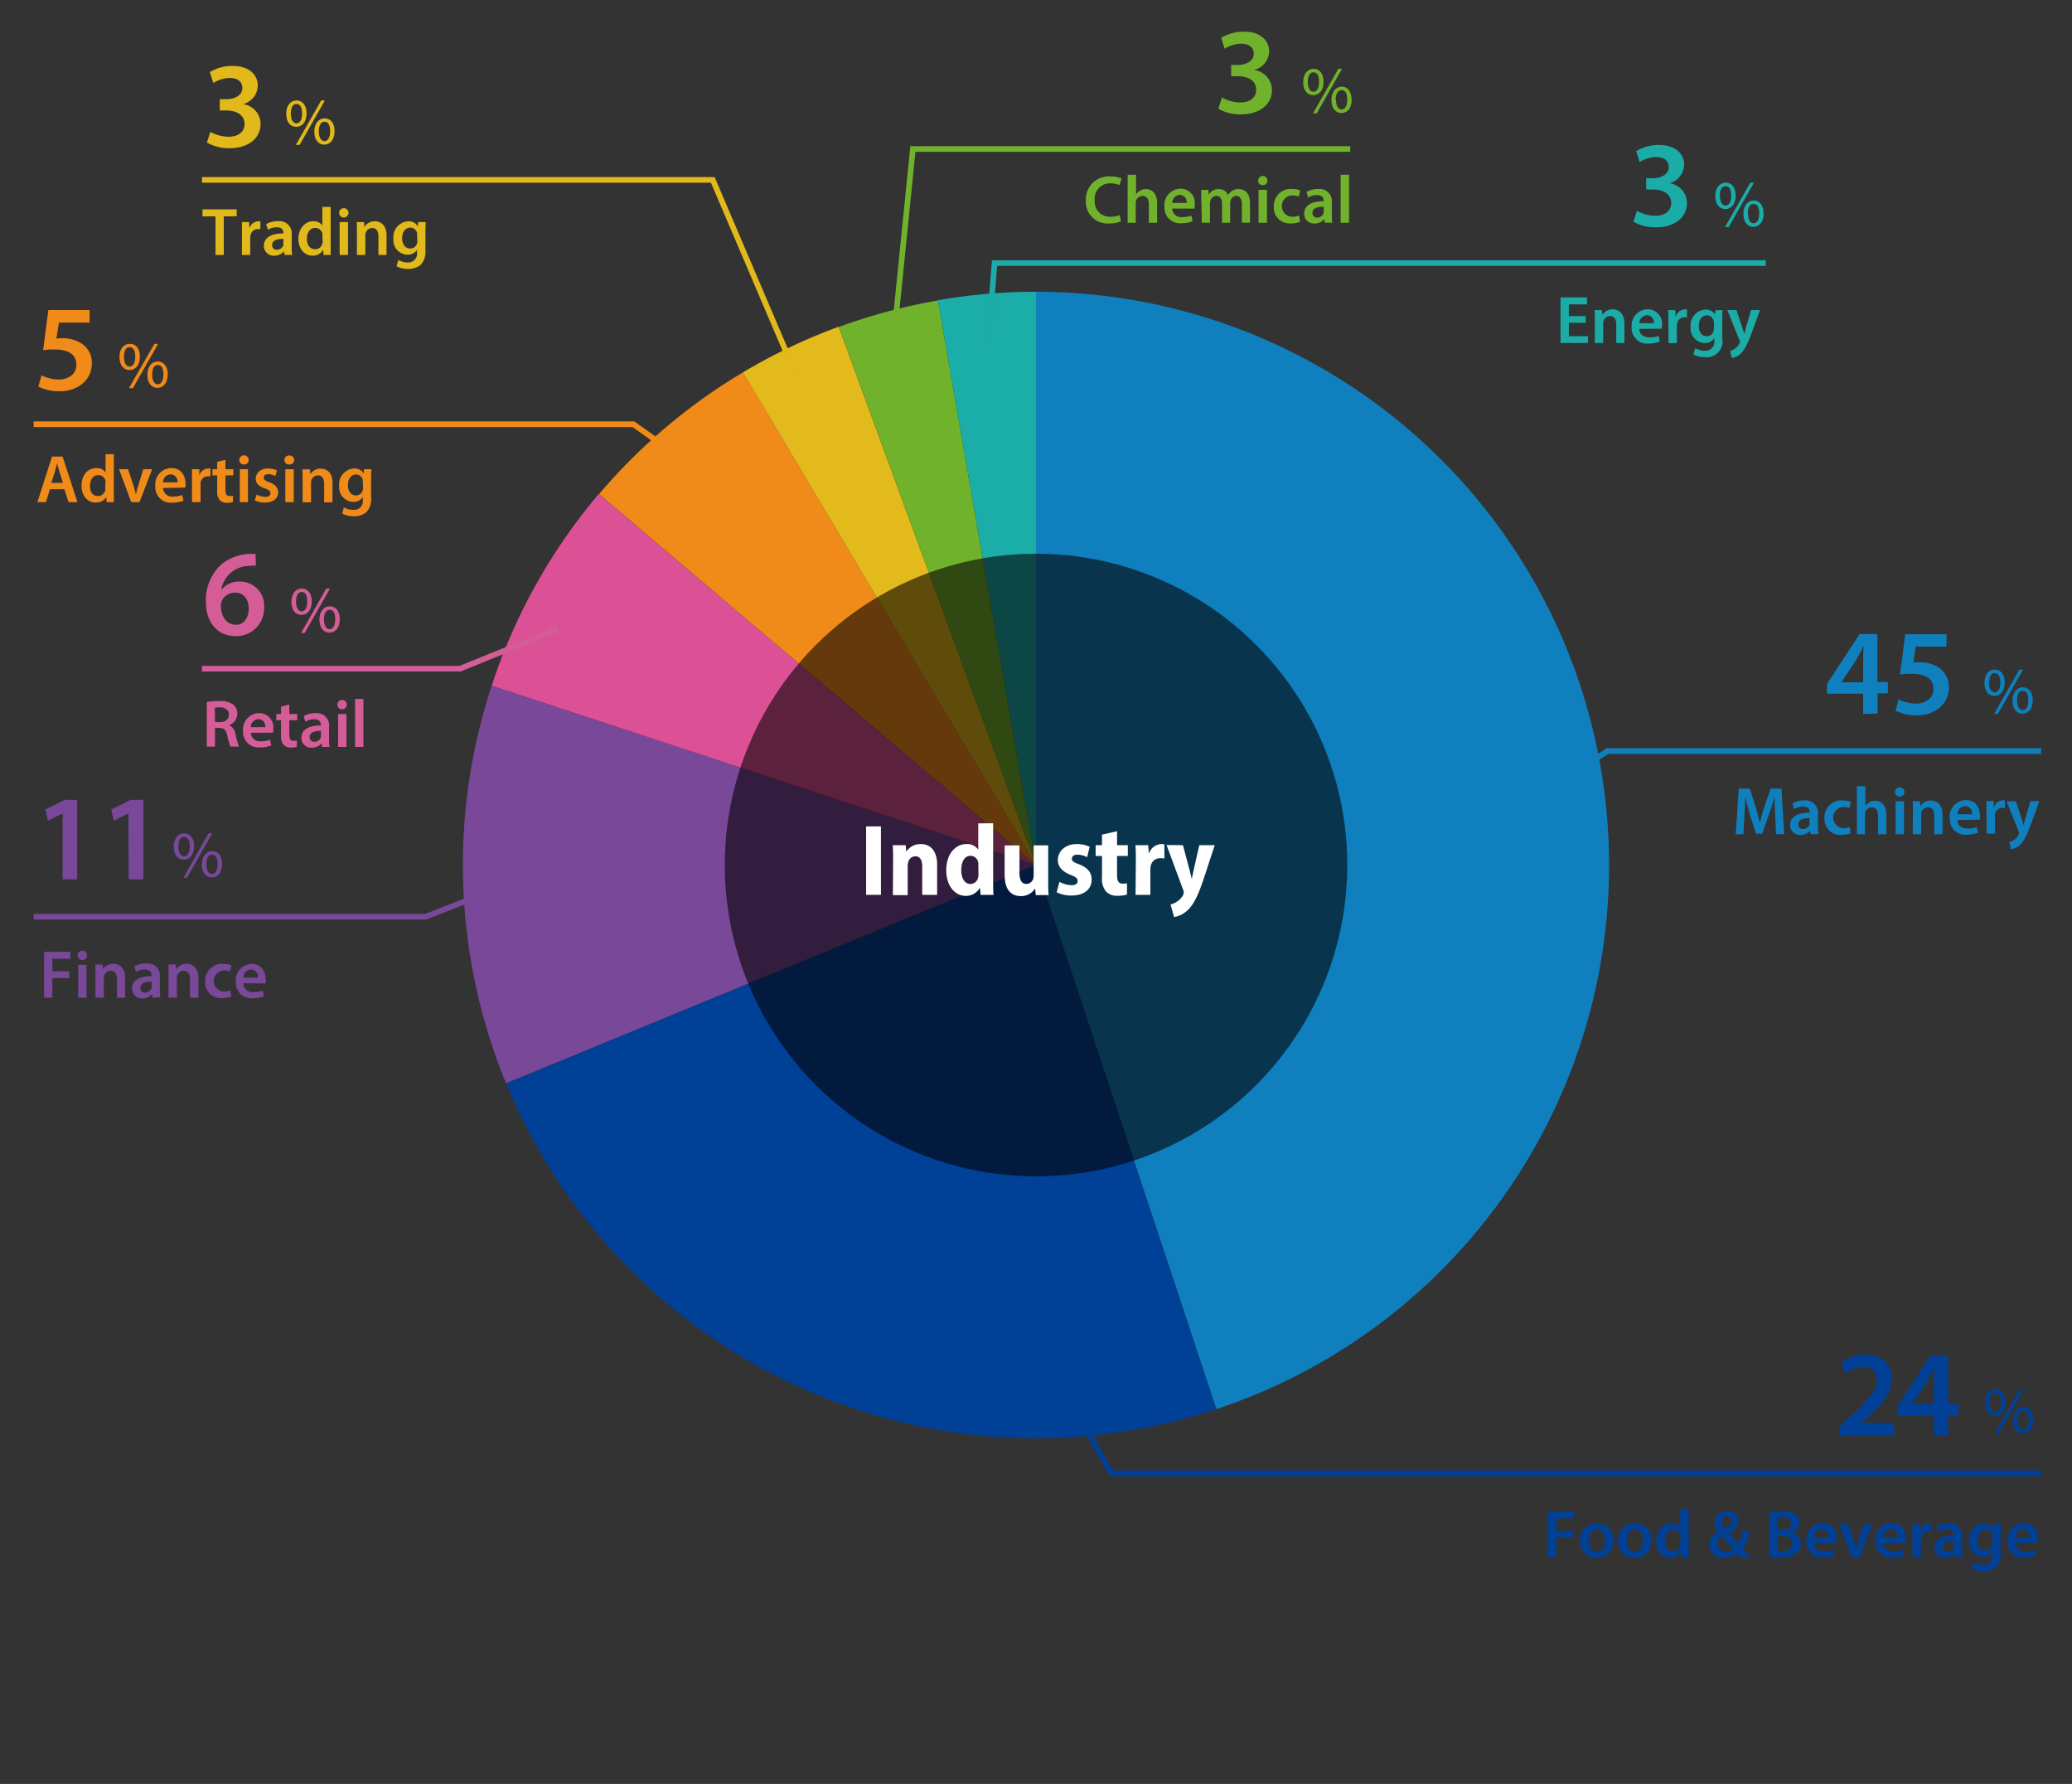 <svg xmlns="http://www.w3.org/2000/svg" viewBox="0 0 367.67 316.48"><rect x="0" y="0" width="367.67" height="316.48" fill="#333333" stroke="none"/><defs><style>.cls-1{isolation:isolate;}.cls-11,.cls-14,.cls-15,.cls-16,.cls-18,.cls-2,.cls-20,.cls-21,.cls-22{fill:none;}.cls-3{fill:#0f80bd;}.cls-4{fill:#004097;}.cls-5{fill:#794898;}.cls-6{fill:#dc5096;}.cls-7{fill:#f08b1a;}.cls-8{fill:#e3ba1b;}.cls-9{fill:#71b22c;}.cls-10{fill:#1bada8;}.cls-11{stroke:#004097;}.cls-11,.cls-14,.cls-15,.cls-16,.cls-18,.cls-20,.cls-21,.cls-22{stroke-miterlimit:10;mix-blend-mode:multiply;}.cls-12{fill:#040000;opacity:0.59;}.cls-13{fill:#1caca8;}.cls-14{stroke:#1caca8;}.cls-15{stroke:#71b22c;}.cls-16{stroke:#f08b1a;}.cls-17{fill:#e2b91b;}.cls-18{stroke:#e2b91b;}.cls-19{fill:#d45d98;}.cls-20{stroke:#d45d98;}.cls-21{stroke:#0f80bd;}.cls-22{stroke:#794898;}.cls-23{fill:#fff;}</style></defs><title>アセット 11</title><g class="cls-1"><g id="レイヤー_2" data-name="レイヤー 2"><g id="枠"><rect class="cls-2" width="367.67" height="316.48"/></g><g id="base"><path class="cls-3" d="M183.84,51.76a101.7,101.7,0,0,1,32,198.23l-32-96.54Z"/><path class="cls-4" d="M215.83,250a101.7,101.7,0,0,1-126-57.82l94-38.72Z"/><path class="cls-5" d="M89.8,192.17a101.66,101.66,0,0,1-2.55-70.54l96.59,31.82Z"/><path class="cls-6" d="M87.25,121.63a101.73,101.73,0,0,1,19-34l77.54,65.8Z"/><path class="cls-7" d="M106.3,87.65a101.88,101.88,0,0,1,25.53-21.59l52,87.39Z"/><path class="cls-8" d="M131.83,66.06a101.46,101.46,0,0,1,17-8.1l35,95.49Z"/><path class="cls-9" d="M148.87,58a101.56,101.56,0,0,1,17.56-4.7l17.41,100.19Z"/><path class="cls-10" d="M166.43,53.26a101.57,101.57,0,0,1,17.41-1.5V153.45Z"/><path class="cls-4" d="M326.44,254.71v-1.64l1.68-1.55c3.33-3.09,4.9-4.79,4.93-6.67a2.23,2.23,0,0,0-2.53-2.37,5.14,5.14,0,0,0-3,1.17l-.79-1.89a7,7,0,0,1,4.36-1.46c3.14,0,4.67,2,4.67,4.29,0,2.49-1.79,4.49-4.25,6.78l-1.25,1.07v0h5.83v2.23Z"/><path class="cls-4" d="M343.16,254.71v-3.6h-6.41v-1.74l5.78-8.84h3.16v8.55h1.83v2h-1.83v3.6Zm0-5.63v-3.86c0-.8,0-1.63.09-2.46h-.09c-.44.89-.81,1.61-1.24,2.4l-2.6,3.88,0,0Z"/><path class="cls-4" d="M355.83,248.75c0,1.61-.84,2.41-1.83,2.41s-1.77-.76-1.78-2.3.83-2.38,1.84-2.38S355.83,247.3,355.83,248.75Zm-2.79.07c0,1,.34,1.72,1,1.72s1-.73,1-1.74-.27-1.7-1-1.7S353,247.86,353,248.82Zm.89,5.54,4.48-7.88h.66l-4.48,7.88Zm6.87-2.45c0,1.61-.85,2.41-1.82,2.41s-1.78-.77-1.79-2.29.84-2.4,1.84-2.4S360.8,250.46,360.8,251.91ZM358,252c0,1,.37,1.71,1,1.71s1-.72,1-1.73-.27-1.7-1-1.7S358,251,358,252Z"/><polyline class="cls-11" points="362.2 261.37 197.19 261.37 187.97 245.16"/><circle class="cls-12" cx="183.84" cy="153.46" r="55.23"/><path class="cls-13" d="M290.47,37.41a6.94,6.94,0,0,0,3.23.87c2.05,0,2.88-1.15,2.85-2.26,0-1.68-1.57-2.4-3.2-2.4h-1.24v-2h1.19c1.25,0,2.82-.57,2.82-2,0-1-.72-1.76-2.27-1.76a5.72,5.72,0,0,0-2.9.89l-.61-1.94a7.65,7.65,0,0,1,4.08-1.09c2.92,0,4.42,1.61,4.42,3.47a3.45,3.45,0,0,1-2.61,3.31v0a3.58,3.58,0,0,1,3.11,3.54c0,2.39-2,4.29-5.51,4.29a7.76,7.76,0,0,1-4-1Z"/><path class="cls-13" d="M308,34.68c0,1.61-.85,2.41-1.83,2.41s-1.77-.77-1.79-2.3.84-2.39,1.85-2.39S308,33.22,308,34.68Zm-2.8.07c0,1,.34,1.71,1,1.71s1-.72,1-1.73-.27-1.7-1-1.7S305.17,33.79,305.17,34.75Zm.9,5.54,4.48-7.89h.66l-4.49,7.89Zm6.86-2.45c0,1.6-.84,2.4-1.82,2.4s-1.77-.76-1.78-2.29.83-2.39,1.84-2.39S312.93,36.38,312.93,37.84Zm-2.79.07c0,1,.36,1.71,1,1.71s1-.73,1-1.74-.27-1.7-1-1.7S310.14,36.94,310.14,37.91Z"/><polyline class="cls-14" points="313.32 46.67 176.48 46.67 175.3 61.11"/><path class="cls-9" d="M216.83,17.31a7,7,0,0,0,3.23.87c2.05,0,2.87-1.15,2.85-2.26,0-1.68-1.57-2.4-3.2-2.4h-1.24v-2h1.2c1.24,0,2.81-.57,2.81-2,0-1-.72-1.77-2.27-1.77a5.65,5.65,0,0,0-2.9.9l-.61-1.94a7.65,7.65,0,0,1,4.08-1.09c2.92,0,4.42,1.61,4.42,3.46a3.45,3.45,0,0,1-2.61,3.31v.05A3.57,3.57,0,0,1,225.7,16c0,2.39-2,4.29-5.51,4.29a7.79,7.79,0,0,1-4-1Z"/><path class="cls-9" d="M234.86,14.49c0,1.61-.84,2.4-1.83,2.4s-1.77-.76-1.78-2.3.83-2.38,1.84-2.38S234.86,13,234.86,14.49Zm-2.79.07c0,1,.34,1.71,1,1.71s1-.72,1-1.73-.27-1.71-1-1.71S232.07,13.6,232.07,14.56ZM233,20.1l4.48-7.89h.66l-4.48,7.89Zm6.86-2.45c0,1.6-.84,2.4-1.82,2.4s-1.77-.76-1.78-2.29.83-2.39,1.84-2.39S239.82,16.19,239.82,17.65Zm-2.79.07c0,1,.37,1.71,1,1.71s1-.73,1-1.74-.27-1.7-1-1.7S237,16.75,237,17.72Z"/><polyline class="cls-15" points="239.6 26.43 161.99 26.43 158.4 61.96"/><path class="cls-7" d="M15.9,57.23H10.46L10,60.07a6.33,6.33,0,0,1,1-.07,6.33,6.33,0,0,1,3.44.92,4,4,0,0,1,1.85,3.59c0,2.7-2.24,4.9-5.73,4.9a8.24,8.24,0,0,1-3.75-.82l.55-2a7.12,7.12,0,0,0,3.11.74c1.57,0,3.08-.89,3.08-2.59S12.42,62,9.59,62a11.91,11.91,0,0,0-1.94.13L8.58,55H15.9Z"/><path class="cls-7" d="M24.82,63.24c0,1.61-.85,2.41-1.83,2.41s-1.77-.76-1.79-2.3S22,61,23.05,61,24.82,61.79,24.82,63.24ZM22,63.31c0,1,.34,1.72,1,1.72s1-.73,1-1.74-.27-1.7-1-1.7S22,62.35,22,63.31Zm.89,5.54L27.4,61h.66l-4.49,7.88Zm6.86-2.45c0,1.61-.84,2.41-1.82,2.41s-1.77-.77-1.78-2.29.83-2.4,1.84-2.4S29.78,65,29.78,66.4ZM27,66.47c0,1,.36,1.71,1,1.71s1-.72,1-1.73-.27-1.7-1-1.7S27,65.51,27,66.47Z"/><polyline class="cls-16" points="5.97 75.26 112.38 75.26 122.57 82.46"/><path class="cls-17" d="M37.32,23.39a6.93,6.93,0,0,0,3.22.87c2.05,0,2.88-1.15,2.86-2.26,0-1.68-1.57-2.4-3.2-2.4H39v-2h1.2c1.24,0,2.81-.57,2.81-2,0-1-.72-1.77-2.26-1.77a5.62,5.62,0,0,0-2.9.9l-.61-1.94a7.58,7.58,0,0,1,4.07-1.09c2.92,0,4.43,1.61,4.43,3.46a3.45,3.45,0,0,1-2.62,3.31v0a3.58,3.58,0,0,1,3.12,3.53c0,2.39-2,4.29-5.52,4.29a7.72,7.72,0,0,1-4-1Z"/><path class="cls-17" d="M54.4,20.1c0,1.61-.84,2.4-1.83,2.4s-1.77-.76-1.78-2.3.83-2.38,1.84-2.38S54.4,18.64,54.4,20.1Zm-2.79.07c0,1,.34,1.71,1,1.71s1-.73,1-1.73-.27-1.71-1-1.71S51.61,19.21,51.61,20.17Zm.89,5.54L57,17.82h.65l-4.48,7.89Zm6.87-2.45c0,1.6-.85,2.4-1.82,2.4s-1.77-.76-1.78-2.29S56.6,21,57.61,21,59.37,21.8,59.37,23.26Zm-2.79.07c0,1,.36,1.71,1,1.71s1-.73,1-1.74-.27-1.7-1-1.7S56.58,22.36,56.58,23.33Z"/><polyline class="cls-18" points="35.84 31.91 126.48 31.91 141.46 67.03"/><path class="cls-19" d="M45.4,100.34a10.09,10.09,0,0,0-1.37.07,5,5,0,0,0-4.75,4.14h.07a4,4,0,0,1,3.18-1.38,4.27,4.27,0,0,1,4.33,4.62,4.92,4.92,0,0,1-5,5.06c-3.44,0-5.33-2.62-5.33-6.1A8.69,8.69,0,0,1,39,100.38a8.22,8.22,0,0,1,5-2.09,8.27,8.27,0,0,1,1.35,0Zm-1.26,7.6c0-1.63-.89-2.81-2.46-2.81a2.6,2.6,0,0,0-2.31,1.46,1.82,1.82,0,0,0-.18.85c.05,1.88.94,3.4,2.66,3.4C43.25,110.84,44.14,109.64,44.14,107.94Z"/><path class="cls-19" d="M55.32,106.68c0,1.61-.84,2.4-1.83,2.4s-1.77-.76-1.78-2.3.83-2.38,1.84-2.38S55.32,105.22,55.32,106.68Zm-2.79.07c0,1,.34,1.71,1,1.71s1-.73,1-1.74-.27-1.7-1-1.7S52.53,105.79,52.53,106.75Zm.89,5.54,4.48-7.89h.66l-4.48,7.89Zm6.87-2.46c0,1.61-.85,2.41-1.82,2.41s-1.77-.76-1.79-2.29.84-2.39,1.85-2.39S60.29,108.38,60.29,109.83Zm-2.8.07c0,1,.37,1.72,1,1.72s1-.73,1-1.74-.27-1.7-1-1.7S57.49,108.94,57.49,109.9Z"/><polyline class="cls-20" points="35.84 118.63 81.63 118.63 98.94 111.61"/><path class="cls-3" d="M330.61,126.66v-3.59H324.2v-1.75l5.78-8.83h3.16V121H335v2h-1.83v3.59Zm0-5.62v-3.86c0-.81,0-1.64.09-2.47h-.09c-.43.9-.81,1.62-1.24,2.4l-2.6,3.88,0,.05Z"/><path class="cls-3" d="M345.39,114.71h-5.45l-.41,2.84a7.54,7.54,0,0,1,1-.07,6.37,6.37,0,0,1,3.45.92,4.07,4.07,0,0,1,1.85,3.6c0,2.7-2.25,4.9-5.73,4.9a8.2,8.2,0,0,1-3.75-.82l.54-2a7.27,7.27,0,0,0,3.12.74c1.57,0,3.07-.89,3.07-2.6s-1.2-2.68-4-2.68a13.26,13.26,0,0,0-1.94.13l.94-7.15h7.32Z"/><path class="cls-3" d="M355.74,121.05c0,1.61-.84,2.41-1.83,2.41s-1.77-.76-1.78-2.3.83-2.38,1.84-2.38S355.74,119.6,355.74,121.05Zm-2.79.07c0,1,.34,1.72,1,1.72s1-.73,1-1.74-.27-1.7-1-1.7S353,120.16,353,121.12Zm.89,5.54,4.49-7.88H359l-4.48,7.88Zm6.87-2.45c0,1.61-.85,2.4-1.82,2.4s-1.77-.76-1.78-2.28.83-2.4,1.84-2.4S360.71,122.75,360.71,124.21Zm-2.79.07c0,1,.36,1.71,1,1.71s1-.72,1-1.73-.27-1.71-1-1.71S357.92,123.32,357.92,124.28Z"/><polyline class="cls-21" points="362.2 133.24 285.25 133.24 267.7 144.62"/><path class="cls-5" d="M11.11,144.3h0l-2.6,1.3-.45-2,3.44-1.7H13.7V156H11.11Z"/><path class="cls-5" d="M22.79,144.3h0l-2.59,1.3-.46-2,3.44-1.7h2.25V156h-2.6Z"/><path class="cls-5" d="M34.45,150.11c0,1.61-.84,2.41-1.83,2.41s-1.77-.77-1.78-2.3.83-2.38,1.84-2.38S34.45,148.66,34.45,150.11Zm-2.79.07c0,1,.34,1.72,1,1.72s1-.73,1-1.74-.27-1.7-1-1.7S31.66,149.22,31.66,150.18Zm.89,5.54L37,147.84h.66l-4.48,7.88Zm6.87-2.45c0,1.61-.85,2.4-1.82,2.4s-1.77-.76-1.79-2.28.84-2.4,1.85-2.4S39.42,151.81,39.42,153.27Zm-2.8.07c0,1,.37,1.71,1,1.71s1-.73,1-1.73-.27-1.71-1-1.71S36.62,152.38,36.62,153.34Z"/><polyline class="cls-22" points="5.97 162.63 75.56 162.63 90.76 156.63"/></g><g id="文字"><path class="cls-4" d="M274.69,268.15h4.66v1.21h-3.19v2.23h3v1.21h-3v3.43h-1.47Z"/><path class="cls-4" d="M286.29,273.25a2.89,2.89,0,0,1-3,3.11,2.82,2.82,0,0,1-2.92-3,2.87,2.87,0,0,1,3-3.09A2.8,2.8,0,0,1,286.29,273.25Zm-4.4.06c0,1.13.55,2,1.45,2s1.43-.82,1.43-2c0-.91-.41-2-1.42-2S281.89,272.34,281.89,273.31Z"/><path class="cls-4" d="M293.06,273.25a2.89,2.89,0,0,1-3,3.11,2.82,2.82,0,0,1-2.93-3,2.88,2.88,0,0,1,3-3.09A2.8,2.8,0,0,1,293.06,273.25Zm-4.4.06c0,1.13.55,2,1.45,2s1.42-.82,1.42-2c0-.91-.4-2-1.41-2S288.66,272.34,288.66,273.31Z"/><path class="cls-4" d="M299.66,267.71v6.88c0,.6,0,1.24,0,1.64h-1.32l-.06-.92h0a2.11,2.11,0,0,1-1.9,1.05c-1.4,0-2.5-1.19-2.5-3s1.21-3.11,2.62-3.11a1.85,1.85,0,0,1,1.64.76h0v-3.31Zm-1.48,5.11a2.43,2.43,0,0,0,0-.38,1.28,1.28,0,0,0-1.27-1c-.95,0-1.48.83-1.48,1.93s.53,1.84,1.46,1.84a1.29,1.29,0,0,0,1.27-1,1.49,1.49,0,0,0,.05-.43Z"/><path class="cls-4" d="M308.9,276.23c-.21-.2-.4-.41-.64-.67a3.42,3.42,0,0,1-2.28.8,2.37,2.37,0,0,1-2.67-2.28,2.62,2.62,0,0,1,1.56-2.34v0a2.65,2.65,0,0,1-.65-1.62,2.11,2.11,0,0,1,2.27-2.08,1.83,1.83,0,0,1,2,1.81c0,.84-.48,1.53-1.67,2.12v0c.56.65,1.19,1.37,1.63,1.85a5.78,5.78,0,0,0,.73-2.15h1.32a5.94,5.94,0,0,1-1.26,3c.45.49.89,1,1.4,1.51Zm-1.34-1.5c-.5-.52-1.26-1.37-2-2.24a1.65,1.65,0,0,0-.83,1.35,1.4,1.4,0,0,0,1.49,1.43A1.89,1.89,0,0,0,307.56,274.73Zm-2-4.79a1.93,1.93,0,0,0,.59,1.3c.68-.43,1.08-.8,1.08-1.37a.83.83,0,0,0-.8-.91A.9.9,0,0,0,305.55,269.94Z"/><path class="cls-4" d="M314,268.25a13.13,13.13,0,0,1,2.15-.16,3.85,3.85,0,0,1,2.31.51,1.7,1.7,0,0,1,.84,1.51,1.86,1.86,0,0,1-1.34,1.75v0a2,2,0,0,1,1.63,2,2.11,2.11,0,0,1-.78,1.67,4.5,4.5,0,0,1-3,.75,13.86,13.86,0,0,1-1.81-.11Zm1.47,3.19h.75c1,0,1.6-.48,1.6-1.16s-.58-1.1-1.51-1.1a3.66,3.66,0,0,0-.84.06Zm0,3.72a5.3,5.3,0,0,0,.78,0c.94,0,1.78-.36,1.78-1.36s-.81-1.32-1.83-1.32h-.73Z"/><path class="cls-4" d="M321.91,273.72c0,1.06.86,1.51,1.8,1.51a4.39,4.39,0,0,0,1.62-.26l.21,1a5.57,5.57,0,0,1-2,.36,2.76,2.76,0,0,1-3-3,2.89,2.89,0,0,1,2.86-3.14,2.54,2.54,0,0,1,2.52,2.84,4,4,0,0,1-.05.62Zm2.56-1a1.25,1.25,0,0,0-1.21-1.43,1.44,1.44,0,0,0-1.35,1.43Z"/><path class="cls-4" d="M328,270.39l.95,3a13.28,13.28,0,0,1,.39,1.46h0c.11-.48.24-.93.4-1.46l.92-3h1.56L330,276.23h-1.45l-2.17-5.84Z"/><path class="cls-4" d="M334.2,273.72a1.58,1.58,0,0,0,1.79,1.51,4.32,4.32,0,0,0,1.62-.26l.22,1a5.57,5.57,0,0,1-2,.36,2.76,2.76,0,0,1-3-3,2.89,2.89,0,0,1,2.86-3.14c1.89,0,2.51,1.56,2.51,2.84a4.32,4.32,0,0,1,0,.62Zm2.56-1a1.26,1.26,0,0,0-1.21-1.43,1.44,1.44,0,0,0-1.35,1.43Z"/><path class="cls-4" d="M339.34,272.27c0-.79,0-1.35,0-1.88h1.28l.05,1.11h.05a1.73,1.73,0,0,1,1.59-1.24,1.9,1.9,0,0,1,.35,0v1.39a2.42,2.42,0,0,0-.43,0,1.29,1.29,0,0,0-1.32,1.11,2.09,2.09,0,0,0-.05.46v3h-1.48Z"/><path class="cls-4" d="M346.9,276.23l-.09-.65h0a2.16,2.16,0,0,1-1.73.78,1.73,1.73,0,0,1-1.83-1.74c0-1.47,1.31-2.22,3.46-2.21v-.09c0-.38-.15-1-1.18-1a3.08,3.08,0,0,0-1.57.43l-.29-1a4.25,4.25,0,0,1,2.11-.51,2.18,2.18,0,0,1,2.41,2.45v2.12a9.44,9.44,0,0,0,.08,1.4Zm-.19-2.86c-1,0-2,.21-2,1.1a.78.78,0,0,0,.84.84,1.19,1.19,0,0,0,1.15-.81,1,1,0,0,0,0-.32Z"/><path class="cls-4" d="M355.05,270.39c0,.39-.05.87-.05,1.68v3.31a2.81,2.81,0,0,1-3.12,3.36,4.18,4.18,0,0,1-2-.47l.33-1.12a3.45,3.45,0,0,0,1.7.45,1.56,1.56,0,0,0,1.68-1.77v-.5h0a2,2,0,0,1-1.71.86,2.59,2.59,0,0,1-2.48-2.85,2.8,2.8,0,0,1,2.65-3.08,1.83,1.83,0,0,1,1.69.91h0l.06-.78Zm-1.52,2.34a1.75,1.75,0,0,0,0-.4,1.23,1.23,0,0,0-1.2-.95c-.83,0-1.44.72-1.44,1.91,0,1,.5,1.8,1.43,1.8a1.26,1.26,0,0,0,1.2-.89,3,3,0,0,0,.06-.53Z"/><path class="cls-4" d="M357.63,273.72a1.58,1.58,0,0,0,1.8,1.51,4.36,4.36,0,0,0,1.62-.26l.22,1a5.61,5.61,0,0,1-2,.36,2.76,2.76,0,0,1-3-3,2.89,2.89,0,0,1,2.85-3.14c1.9,0,2.52,1.56,2.52,2.84a3.06,3.06,0,0,1,0,.62Zm2.57-1a1.26,1.26,0,0,0-1.21-1.43,1.45,1.45,0,0,0-1.36,1.43Z"/><path class="cls-3" d="M315,144.69c-.05-1.05-.11-2.3-.1-3.4h0c-.27,1-.6,2.08-1,3.1l-1.18,3.5h-1.14l-1.08-3.45c-.31-1-.59-2.14-.81-3.15h0c0,1.06-.09,2.34-.15,3.45l-.18,3.25H308l.54-8.09h1.95l1.05,3.25c.29.95.54,1.91.74,2.81h0c.22-.88.49-1.87.8-2.82l1.12-3.24h1.92l.47,8.09h-1.44Z"/><path class="cls-3" d="M321.31,148l-.1-.65h0a2.18,2.18,0,0,1-1.72.78,1.73,1.73,0,0,1-1.84-1.74c0-1.48,1.31-2.22,3.47-2.21v-.09c0-.39-.16-1-1.19-1a3.14,3.14,0,0,0-1.57.43l-.29-1a4.24,4.24,0,0,1,2.11-.52,2.19,2.19,0,0,1,2.41,2.46v2.11a9.35,9.35,0,0,0,.09,1.41Zm-.2-2.86c-1,0-2,.21-2,1.09a.77.77,0,0,0,.83.84,1.21,1.21,0,0,0,1.16-.8,1.27,1.27,0,0,0,0-.32Z"/><path class="cls-3" d="M328.41,147.81a4.33,4.33,0,0,1-1.66.3,2.81,2.81,0,0,1-3-3A3,3,0,0,1,327,142a3.59,3.59,0,0,1,1.43.28l-.26,1.1a2.6,2.6,0,0,0-1.12-.22,1.89,1.89,0,0,0,0,3.77,2.75,2.75,0,0,0,1.17-.23Z"/><path class="cls-3" d="M329.5,139.47H331V143h0a2,2,0,0,1,.73-.67,1.94,1.94,0,0,1,1-.27c1,0,2,.66,2,2.53V148h-1.47v-3.28c0-.85-.31-1.48-1.13-1.48a1.21,1.21,0,0,0-1.14.82,1.23,1.23,0,0,0-.06.45V148H329.5Z"/><path class="cls-3" d="M337.94,140.51a.83.83,0,0,1-1.66,0,.83.83,0,0,1,1.66,0ZM336.37,148v-5.84h1.49V148Z"/><path class="cls-3" d="M339.44,143.88c0-.67,0-1.23-.05-1.73h1.3l.07.87h0a2.13,2.13,0,0,1,1.86-1c1,0,2.08.66,2.08,2.51V148h-1.48v-3.3c0-.84-.31-1.48-1.11-1.48a1.23,1.23,0,0,0-1.15.87,1.44,1.44,0,0,0-.06.48V148h-1.49Z"/><path class="cls-3" d="M347.35,145.48c0,1.06.86,1.51,1.8,1.51a4.3,4.3,0,0,0,1.61-.26l.22,1a5.57,5.57,0,0,1-2,.36,2.77,2.77,0,0,1-3-3,2.9,2.9,0,0,1,2.86-3.15c1.89,0,2.51,1.56,2.51,2.85a4.32,4.32,0,0,1,0,.62Zm2.56-1A1.25,1.25,0,0,0,348.7,143a1.44,1.44,0,0,0-1.35,1.43Z"/><path class="cls-3" d="M352.49,144c0-.79,0-1.36,0-1.88h1.28l0,1.11h.05a1.73,1.73,0,0,1,1.59-1.25,1.78,1.78,0,0,1,.35,0v1.39a2.31,2.31,0,0,0-.43-.05,1.3,1.3,0,0,0-1.32,1.12,2.06,2.06,0,0,0,0,.45v3h-1.48Z"/><path class="cls-3" d="M357.69,142.15l1.06,3.13c.12.36.24.8.32,1.14h0c.09-.34.2-.77.31-1.16l.91-3.11h1.58l-1.46,4c-.8,2.18-1.34,3.15-2,3.75a3,3,0,0,1-1.55.76l-.33-1.25a2.47,2.47,0,0,0,.86-.41,2.53,2.53,0,0,0,.8-.92.6.6,0,0,0,.1-.27.59.59,0,0,0-.08-.28l-2.14-5.36Z"/><path class="cls-23" d="M156.32,146.61v12.14h-2.63V146.61Z"/><path class="cls-23" d="M158.48,152.7c0-1.07,0-2-.07-2.76h2.29l.12,1.15h0a3,3,0,0,1,2.55-1.35c1.77,0,2.92,1.25,2.92,3.66v5.35h-2.65v-5.08c0-1-.32-1.76-1.22-1.76a1.32,1.32,0,0,0-1.24,1,2.14,2.14,0,0,0-.11.72v5.17h-2.63Z"/><path class="cls-23" d="M176.23,146.05v10.07c0,.95,0,2,.07,2.63H174l-.11-1.21h-.05a2.79,2.79,0,0,1-2.47,1.39c-2,0-3.46-1.88-3.46-4.52,0-3,1.7-4.67,3.6-4.67a2.31,2.31,0,0,1,2.08,1h0v-4.67Zm-2.63,7.51a2.58,2.58,0,0,0,0-.48,1.43,1.43,0,0,0-1.37-1.26c-1.12,0-1.66,1.15-1.66,2.53,0,1.55.65,2.47,1.64,2.47a1.39,1.39,0,0,0,1.35-1.15,2.15,2.15,0,0,0,.07-.6Z"/><path class="cls-23" d="M186,156c0,1.09,0,2,.07,2.79h-2.27l-.13-1.16h0a2.92,2.92,0,0,1-2.52,1.34c-1.76,0-2.88-1.16-2.88-3.77v-5.22h2.63v4.83c0,1.26.36,2,1.24,2a1.25,1.25,0,0,0,1.17-.84,1.69,1.69,0,0,0,.11-.63v-5.37H186Z"/><path class="cls-23" d="M188,156.44a4.86,4.86,0,0,0,2.12.6c.76,0,1.1-.27,1.1-.74s-.27-.7-1.21-1.08c-1.71-.67-2.3-1.64-2.3-2.59,0-1.64,1.33-2.89,3.39-2.89a5.3,5.3,0,0,1,2.26.49l-.45,1.84a3.88,3.88,0,0,0-1.71-.45c-.64,0-1,.29-1,.72s.31.63,1.3,1c1.57.61,2.2,1.5,2.21,2.7,0,1.69-1.29,2.83-3.6,2.83a5.66,5.66,0,0,1-2.61-.58Z"/><path class="cls-23" d="M198.22,147.46v2.48h1.91v1.91h-1.91v3.44c0,1.06.33,1.48,1,1.48a3.45,3.45,0,0,0,.76-.08l0,2a5.29,5.29,0,0,1-1.67.22,2.68,2.68,0,0,1-2-.7,3.46,3.46,0,0,1-.76-2.58v-3.78h-1.13v-1.91h1.13v-1.87Z"/><path class="cls-23" d="M201.55,152.77c0-1.17,0-2.05-.07-2.83h2.27l.11,1.52h0a2.45,2.45,0,0,1,2.2-1.72,2.23,2.23,0,0,1,.56.06v2.5a3.33,3.33,0,0,0-.67-.05,1.68,1.68,0,0,0-1.75,1.35,4,4,0,0,0-.07.68v4.47h-2.63Z"/><path class="cls-23" d="M209.91,149.94l1.17,4.4c.14.52.28,1.13.39,1.6h0c.11-.47.23-1.08.34-1.59l1-4.41h2.74l-2,6.09c-1,2.95-1.77,4.45-2.76,5.4a4.6,4.6,0,0,1-2.45,1.26l-.63-2.23a3.58,3.58,0,0,0,1.19-.54,3.07,3.07,0,0,0,1-1.08.77.77,0,0,0,.14-.4A.92.92,0,0,0,210,158l-3-8.09Z"/><path class="cls-13" d="M281.39,57.26h-3v2.38h3.4v1.21h-4.88V52.77h4.7V54h-3.22v2.08h3Z"/><path class="cls-13" d="M283,56.75c0-.67,0-1.24-.05-1.74h1.3l.07.87h0a2.1,2.1,0,0,1,1.85-1c1,0,2.08.66,2.08,2.5v3.47H286.8v-3.3c0-.84-.31-1.47-1.11-1.47a1.23,1.23,0,0,0-1.15.86,1.44,1.44,0,0,0-.06.48v3.43H283Z"/><path class="cls-13" d="M290.9,58.34c0,1.06.86,1.51,1.8,1.51a4.39,4.39,0,0,0,1.62-.26l.21,1a5.57,5.57,0,0,1-2,.36,2.76,2.76,0,0,1-3-2.95,2.89,2.89,0,0,1,2.86-3.14,2.54,2.54,0,0,1,2.52,2.84,4,4,0,0,1-.05.62Zm2.56-1a1.25,1.25,0,0,0-1.21-1.43,1.44,1.44,0,0,0-1.35,1.43Z"/><path class="cls-13" d="M296.05,56.89c0-.79,0-1.35-.05-1.88h1.28l.05,1.11h.05A1.74,1.74,0,0,1,299,54.88a1.83,1.83,0,0,1,.35,0V56.3a2.42,2.42,0,0,0-.43,0,1.29,1.29,0,0,0-1.32,1.11,2.94,2.94,0,0,0-.05.46v3h-1.47Z"/><path class="cls-13" d="M305.66,55c0,.39-.05.87-.05,1.68V60a2.82,2.82,0,0,1-3.12,3.36,4.16,4.16,0,0,1-2-.47l.32-1.12a3.53,3.53,0,0,0,1.71.45,1.56,1.56,0,0,0,1.68-1.77V60h0a1.94,1.94,0,0,1-1.7.86A2.59,2.59,0,0,1,300,58a2.79,2.79,0,0,1,2.65-3.08,1.84,1.84,0,0,1,1.69.91h0l.06-.78Zm-1.53,2.34a1.33,1.33,0,0,0-.05-.4,1.21,1.21,0,0,0-1.19-1c-.83,0-1.44.72-1.44,1.91,0,1,.5,1.8,1.42,1.8a1.26,1.26,0,0,0,1.2-.89,2.26,2.26,0,0,0,.06-.53Z"/><path class="cls-13" d="M308.12,55l1.05,3.13c.12.36.24.8.33,1.14h0c.1-.34.21-.77.31-1.15l.92-3.12h1.58l-1.46,4c-.81,2.18-1.35,3.15-2,3.75a3,3,0,0,1-1.55.76L307,62.25a2.42,2.42,0,0,0,.87-.41,2.54,2.54,0,0,0,.8-.92.61.61,0,0,0,.1-.26.56.56,0,0,0-.09-.29L306.5,55Z"/><path class="cls-9" d="M198.9,39.28a5.14,5.14,0,0,1-2.09.36,3.82,3.82,0,0,1-4.12-4.07A4.06,4.06,0,0,1,197,31.3a4.73,4.73,0,0,1,2,.36l-.32,1.18a3.92,3.92,0,0,0-1.59-.31,2.69,2.69,0,0,0-2.83,3,2.66,2.66,0,0,0,2.82,2.92,4.13,4.13,0,0,0,1.61-.3Z"/><path class="cls-9" d="M200.1,31h1.49v3.48h0a2,2,0,0,1,.74-.67,1.93,1.93,0,0,1,1-.26c1,0,2,.66,2,2.53v3.44h-1.47V36.25c0-.86-.32-1.49-1.13-1.49a1.2,1.2,0,0,0-1.14.83,1.17,1.17,0,0,0-.06.44v3.49H200.1Z"/><path class="cls-9" d="M208,37a1.58,1.58,0,0,0,1.8,1.51,4.39,4.39,0,0,0,1.62-.26l.21,1a5.55,5.55,0,0,1-2,.36,2.77,2.77,0,0,1-3-3,2.89,2.89,0,0,1,2.86-3.14A2.54,2.54,0,0,1,212,36.39a3.91,3.91,0,0,1-.05.62Zm2.57-1a1.26,1.26,0,0,0-1.21-1.43A1.44,1.44,0,0,0,208,36Z"/><path class="cls-9" d="M213.16,35.42c0-.67,0-1.24,0-1.74h1.27l.06.86h0a2,2,0,0,1,1.8-1,1.7,1.7,0,0,1,1.62,1.08h0a2.13,2.13,0,0,1,.72-.74,2,2,0,0,1,1.18-.34c1,0,2,.66,2,2.53v3.44h-1.44V36.29c0-1-.34-1.54-1-1.54a1.11,1.11,0,0,0-1,.78,1.86,1.86,0,0,0-.08.49v3.5h-1.44V36.14c0-.82-.32-1.39-1-1.39a1.16,1.16,0,0,0-1.06.84,1.24,1.24,0,0,0-.08.48v3.45h-1.44Z"/><path class="cls-9" d="M224.91,32.05a.79.79,0,0,1-.84.79.77.77,0,0,1-.82-.79.83.83,0,0,1,1.66,0Zm-1.58,7.47V33.68h1.49v5.84Z"/><path class="cls-9" d="M230.7,39.34a4.33,4.33,0,0,1-1.66.3,2.8,2.8,0,0,1-3-3,3,3,0,0,1,3.25-3.12,3.75,3.75,0,0,1,1.43.27l-.26,1.11a2.58,2.58,0,0,0-1.12-.23,1.89,1.89,0,0,0,0,3.78,2.91,2.91,0,0,0,1.17-.23Z"/><path class="cls-9" d="M235.08,39.52l-.1-.65h0a2.16,2.16,0,0,1-1.73.78,1.73,1.73,0,0,1-1.83-1.74c0-1.47,1.3-2.22,3.46-2.2v-.1c0-.38-.15-1-1.19-1a3.14,3.14,0,0,0-1.57.43l-.28-1a4.22,4.22,0,0,1,2.11-.51A2.18,2.18,0,0,1,236.33,36v2.11a9.44,9.44,0,0,0,.08,1.4Zm-.19-2.85c-1,0-2,.2-2,1.09a.78.78,0,0,0,.84.84,1.19,1.19,0,0,0,1.15-.81,1,1,0,0,0,0-.32Z"/><path class="cls-9" d="M237.89,31h1.49v8.52h-1.49Z"/><path class="cls-7" d="M8.86,86.79l-.7,2.29H6.64L9.23,81h1.88l2.63,8.08H12.16l-.74-2.29Zm2.31-1.12-.63-2c-.16-.49-.29-1-.41-1.51h0c-.12.47-.24,1-.39,1.51l-.62,2Z"/><path class="cls-7" d="M20.2,80.57v6.87c0,.6,0,1.25,0,1.64H18.92l-.05-.92h0a2.09,2.09,0,0,1-1.91,1c-1.39,0-2.49-1.18-2.49-3,0-2,1.21-3.12,2.61-3.12a1.86,1.86,0,0,1,1.65.77h0V80.57Zm-1.48,5.1a2.43,2.43,0,0,0,0-.38,1.3,1.3,0,0,0-1.28-1c-.94,0-1.47.84-1.47,1.93S16.47,88,17.4,88a1.3,1.3,0,0,0,1.27-1,1.45,1.45,0,0,0,0-.43Z"/><path class="cls-7" d="M22.72,83.24l1,3c.16.52.28,1,.39,1.47h0c.11-.48.24-.94.39-1.47l.93-3H27l-2.24,5.84H23.29l-2.17-5.84Z"/><path class="cls-7" d="M28.92,86.57a1.6,1.6,0,0,0,1.8,1.52,4.34,4.34,0,0,0,1.62-.27l.22,1a5.61,5.61,0,0,1-2,.36,2.76,2.76,0,0,1-3-3,2.89,2.89,0,0,1,2.85-3.14c1.9,0,2.52,1.56,2.52,2.84a3,3,0,0,1-.05.62Zm2.57-1a1.25,1.25,0,0,0-1.21-1.42,1.44,1.44,0,0,0-1.36,1.42Z"/><path class="cls-7" d="M34.07,85.12c0-.79,0-1.35,0-1.88h1.29l0,1.12h0A1.74,1.74,0,0,1,37,83.11a1.79,1.79,0,0,1,.34,0v1.39a2.42,2.42,0,0,0-.43,0,1.3,1.3,0,0,0-1.32,1.11,3,3,0,0,0,0,.46v3H34.07Z"/><path class="cls-7" d="M40,81.57v1.67h1.41v1.1H40v2.58c0,.71.2,1.08.76,1.08a2.12,2.12,0,0,0,.58-.07l0,1.13a3.4,3.4,0,0,1-1.07.14,1.71,1.71,0,0,1-1.27-.48,2.32,2.32,0,0,1-.46-1.63V84.34h-.84v-1.1h.84V81.92Z"/><path class="cls-7" d="M44.13,81.61a.79.79,0,0,1-.84.79.77.77,0,0,1-.82-.79.83.83,0,0,1,1.66,0Zm-1.58,7.47V83.24H44v5.84Z"/><path class="cls-7" d="M45.55,87.73a3.39,3.39,0,0,0,1.5.42c.65,0,.94-.27.94-.65s-.24-.6-1-.85c-1.14-.4-1.62-1-1.61-1.71,0-1,.85-1.83,2.21-1.83a3.45,3.45,0,0,1,1.55.35l-.29,1a2.66,2.66,0,0,0-1.24-.34c-.53,0-.81.26-.81.62s.27.55,1,.81c1,.38,1.54.92,1.56,1.79,0,1.05-.83,1.82-2.38,1.82a3.73,3.73,0,0,1-1.77-.41Z"/><path class="cls-7" d="M52.2,81.61a.78.78,0,0,1-.84.79.8.8,0,1,1,0-1.59A.78.78,0,0,1,52.2,81.61Zm-1.57,7.47V83.24h1.49v5.84Z"/><path class="cls-7" d="M53.7,85c0-.67,0-1.24-.05-1.74H55l.07.88h0a2.09,2.09,0,0,1,1.86-1c1,0,2.07.66,2.07,2.5v3.47H57.52v-3.3c0-.84-.32-1.47-1.12-1.47a1.24,1.24,0,0,0-1.15.86,1.44,1.44,0,0,0-.06.48v3.43H53.7Z"/><path class="cls-7" d="M65.9,83.24c0,.4-.05.88-.05,1.68v3.31A3.39,3.39,0,0,1,65,90.88a3.35,3.35,0,0,1-2.25.71,4.13,4.13,0,0,1-2-.47L61,90a3.48,3.48,0,0,0,1.7.45,1.55,1.55,0,0,0,1.68-1.76v-.51h0a2,2,0,0,1-1.7.86,2.59,2.59,0,0,1-2.49-2.85,2.8,2.8,0,0,1,2.65-3.08,1.83,1.83,0,0,1,1.69.91h0l.06-.78Zm-1.52,2.34a1.33,1.33,0,0,0,0-.4,1.22,1.22,0,0,0-1.2-1c-.83,0-1.44.72-1.44,1.91,0,1,.51,1.8,1.43,1.8a1.26,1.26,0,0,0,1.2-.89,2.24,2.24,0,0,0,.06-.52Z"/><path class="cls-17" d="M38.24,38.38H35.93V37.14H42v1.24H39.71v6.85H38.24Z"/><path class="cls-17" d="M42.93,41.27c0-.79,0-1.36,0-1.88h1.28l.05,1.11h0a1.75,1.75,0,0,1,1.6-1.24,1.79,1.79,0,0,1,.34,0v1.39a2.31,2.31,0,0,0-.43,0,1.3,1.3,0,0,0-1.32,1.12,2.94,2.94,0,0,0-.05.46v3H42.93Z"/><path class="cls-17" d="M50.49,45.23l-.1-.65h0a2.19,2.19,0,0,1-1.73.78,1.73,1.73,0,0,1-1.84-1.74c0-1.47,1.31-2.22,3.47-2.21v-.09c0-.39-.16-1-1.19-1a3.14,3.14,0,0,0-1.57.43l-.29-1a4.25,4.25,0,0,1,2.11-.51,2.18,2.18,0,0,1,2.41,2.45v2.11a9.35,9.35,0,0,0,.09,1.41Zm-.2-2.86c-1,0-2,.21-2,1.1a.77.77,0,0,0,.84.83,1.2,1.2,0,0,0,1.15-.8,1.27,1.27,0,0,0,0-.32Z"/><path class="cls-17" d="M58.68,36.71v6.87c0,.61,0,1.25,0,1.65H57.41l-.06-.93h0a2.11,2.11,0,0,1-1.91,1.06c-1.39,0-2.49-1.19-2.49-3s1.21-3.11,2.61-3.11a1.85,1.85,0,0,1,1.64.76h0V36.71Zm-1.47,5.11a1.64,1.64,0,0,0,0-.38,1.28,1.28,0,0,0-1.27-1c-.95,0-1.48.83-1.48,1.93s.53,1.84,1.47,1.84a1.29,1.29,0,0,0,1.27-1,1.49,1.49,0,0,0,.05-.43Z"/><path class="cls-17" d="M61.84,37.76a.83.83,0,0,1-1.66,0,.83.83,0,0,1,1.66,0Zm-1.57,7.47V39.39h1.49v5.84Z"/><path class="cls-17" d="M63.34,41.13c0-.68,0-1.24-.05-1.74h1.3l.07.87h0a2.1,2.1,0,0,1,1.85-1c1,0,2.08.65,2.08,2.5v3.47H67.15v-3.3c0-.84-.31-1.48-1.11-1.48a1.23,1.23,0,0,0-1.15.87,1.44,1.44,0,0,0-.06.48v3.43H63.34Z"/><path class="cls-17" d="M75.54,39.39c0,.39-.05.87-.05,1.68v3.31A3.39,3.39,0,0,1,74.63,47a3.35,3.35,0,0,1-2.26.7,4.12,4.12,0,0,1-2-.46l.32-1.12a3.48,3.48,0,0,0,1.7.45A1.56,1.56,0,0,0,74,44.83v-.5h0a2,2,0,0,1-1.7.86,2.59,2.59,0,0,1-2.49-2.85,2.8,2.8,0,0,1,2.65-3.08,1.83,1.83,0,0,1,1.69.91h0l.06-.78ZM74,41.73a1.29,1.29,0,0,0,0-.4,1.23,1.23,0,0,0-1.2-.95c-.83,0-1.44.72-1.44,1.91,0,1,.51,1.8,1.43,1.8A1.26,1.26,0,0,0,74,43.2a3,3,0,0,0,.06-.53Z"/><path class="cls-19" d="M36.69,124.54a13.5,13.5,0,0,1,2.23-.17,3.71,3.71,0,0,1,2.49.65,2,2,0,0,1,.7,1.62,2.15,2.15,0,0,1-1.46,2v0a2.06,2.06,0,0,1,1.12,1.56,16.53,16.53,0,0,0,.64,2.25H40.89a11.71,11.71,0,0,1-.54-1.9c-.23-1.06-.61-1.39-1.45-1.42h-.75v3.32H36.69Zm1.46,3.57H39c1,0,1.62-.53,1.62-1.33s-.63-1.29-1.59-1.29a4.1,4.1,0,0,0-.91.07Z"/><path class="cls-19" d="M44.5,130a1.59,1.59,0,0,0,1.8,1.51,4.34,4.34,0,0,0,1.62-.27l.21,1a5.31,5.31,0,0,1-2,.36,2.76,2.76,0,0,1-3-2.95,2.89,2.89,0,0,1,2.85-3.14,2.54,2.54,0,0,1,2.52,2.84,4.06,4.06,0,0,1-.05.63Zm2.57-1a1.26,1.26,0,0,0-1.21-1.43A1.44,1.44,0,0,0,44.5,129Z"/><path class="cls-19" d="M51.34,125v1.66h1.4v1.11h-1.4v2.58c0,.7.19,1.08.76,1.08a1.93,1.93,0,0,0,.57-.08l0,1.13a3.4,3.4,0,0,1-1.07.14,1.69,1.69,0,0,1-1.27-.48,2.27,2.27,0,0,1-.46-1.63v-2.74h-.84v-1.11h.84v-1.32Z"/><path class="cls-19" d="M57.15,132.51l-.1-.64h0a2.2,2.2,0,0,1-1.73.78,1.74,1.74,0,0,1-1.84-1.74c0-1.48,1.31-2.22,3.47-2.21v-.1c0-.38-.16-1-1.19-1a3.14,3.14,0,0,0-1.57.44l-.29-1a4.14,4.14,0,0,1,2.11-.52A2.19,2.19,0,0,1,58.39,129v2.11a9.21,9.21,0,0,0,.09,1.4Zm-.2-2.85c-1,0-2,.2-2,1.09a.77.77,0,0,0,.84.84,1.2,1.2,0,0,0,1.15-.8,1.29,1.29,0,0,0,0-.33Z"/><path class="cls-19" d="M61.53,125a.83.83,0,0,1-1.66,0,.83.83,0,0,1,1.66,0ZM60,132.51v-5.84h1.48v5.84Z"/><path class="cls-19" d="M63,124h1.49v8.51H63Z"/><path class="cls-5" d="M7.82,168.86h4.67v1.22H9.29v2.23h3v1.21h-3V177H7.82Z"/><path class="cls-5" d="M15.44,169.48a.83.83,0,0,1-1.66,0,.83.83,0,0,1,1.66,0ZM13.87,177v-5.84h1.48V177Z"/><path class="cls-5" d="M16.94,172.85c0-.68,0-1.24-.05-1.74h1.3l.07.87h0a2.13,2.13,0,0,1,1.86-1c1,0,2.08.65,2.08,2.5V177H20.75v-3.3c0-.84-.31-1.48-1.11-1.48a1.23,1.23,0,0,0-1.15.87,1.44,1.44,0,0,0-.06.48V177H16.94Z"/><path class="cls-5" d="M27.09,177l-.1-.65h0a2.16,2.16,0,0,1-1.73.78,1.73,1.73,0,0,1-1.83-1.74c0-1.47,1.3-2.22,3.46-2.21V173c0-.39-.16-1-1.19-1a3.14,3.14,0,0,0-1.57.43l-.28-1a4.22,4.22,0,0,1,2.11-.51,2.18,2.18,0,0,1,2.41,2.45v2.11a9.5,9.5,0,0,0,.08,1.41Zm-.19-2.86c-1,0-2,.21-2,1.1a.77.77,0,0,0,.84.83,1.19,1.19,0,0,0,1.15-.8,1,1,0,0,0,0-.32Z"/><path class="cls-5" d="M29.9,172.85c0-.68,0-1.24,0-1.74h1.3l.07.87h0a2.13,2.13,0,0,1,1.86-1c1,0,2.08.65,2.08,2.5V177H33.71v-3.3c0-.84-.31-1.48-1.11-1.48a1.23,1.23,0,0,0-1.15.87,1.44,1.44,0,0,0-.06.48V177H29.9Z"/><path class="cls-5" d="M41.06,176.77a4.42,4.42,0,0,1-1.66.3,2.81,2.81,0,0,1-3-3A3,3,0,0,1,39.64,171a3.83,3.83,0,0,1,1.43.27l-.27,1.1a2.71,2.71,0,0,0-1.11-.22,1.89,1.89,0,0,0,0,3.77,2.91,2.91,0,0,0,1.16-.22Z"/><path class="cls-5" d="M43.19,174.44A1.59,1.59,0,0,0,45,176a4.32,4.32,0,0,0,1.62-.26l.22,1a5.61,5.61,0,0,1-2,.36,2.76,2.76,0,0,1-3-2.95A2.89,2.89,0,0,1,44.63,171c1.9,0,2.52,1.55,2.52,2.84a3.06,3.06,0,0,1,0,.62Zm2.57-1A1.26,1.26,0,0,0,44.55,172a1.45,1.45,0,0,0-1.36,1.43Z"/></g></g></g></svg>